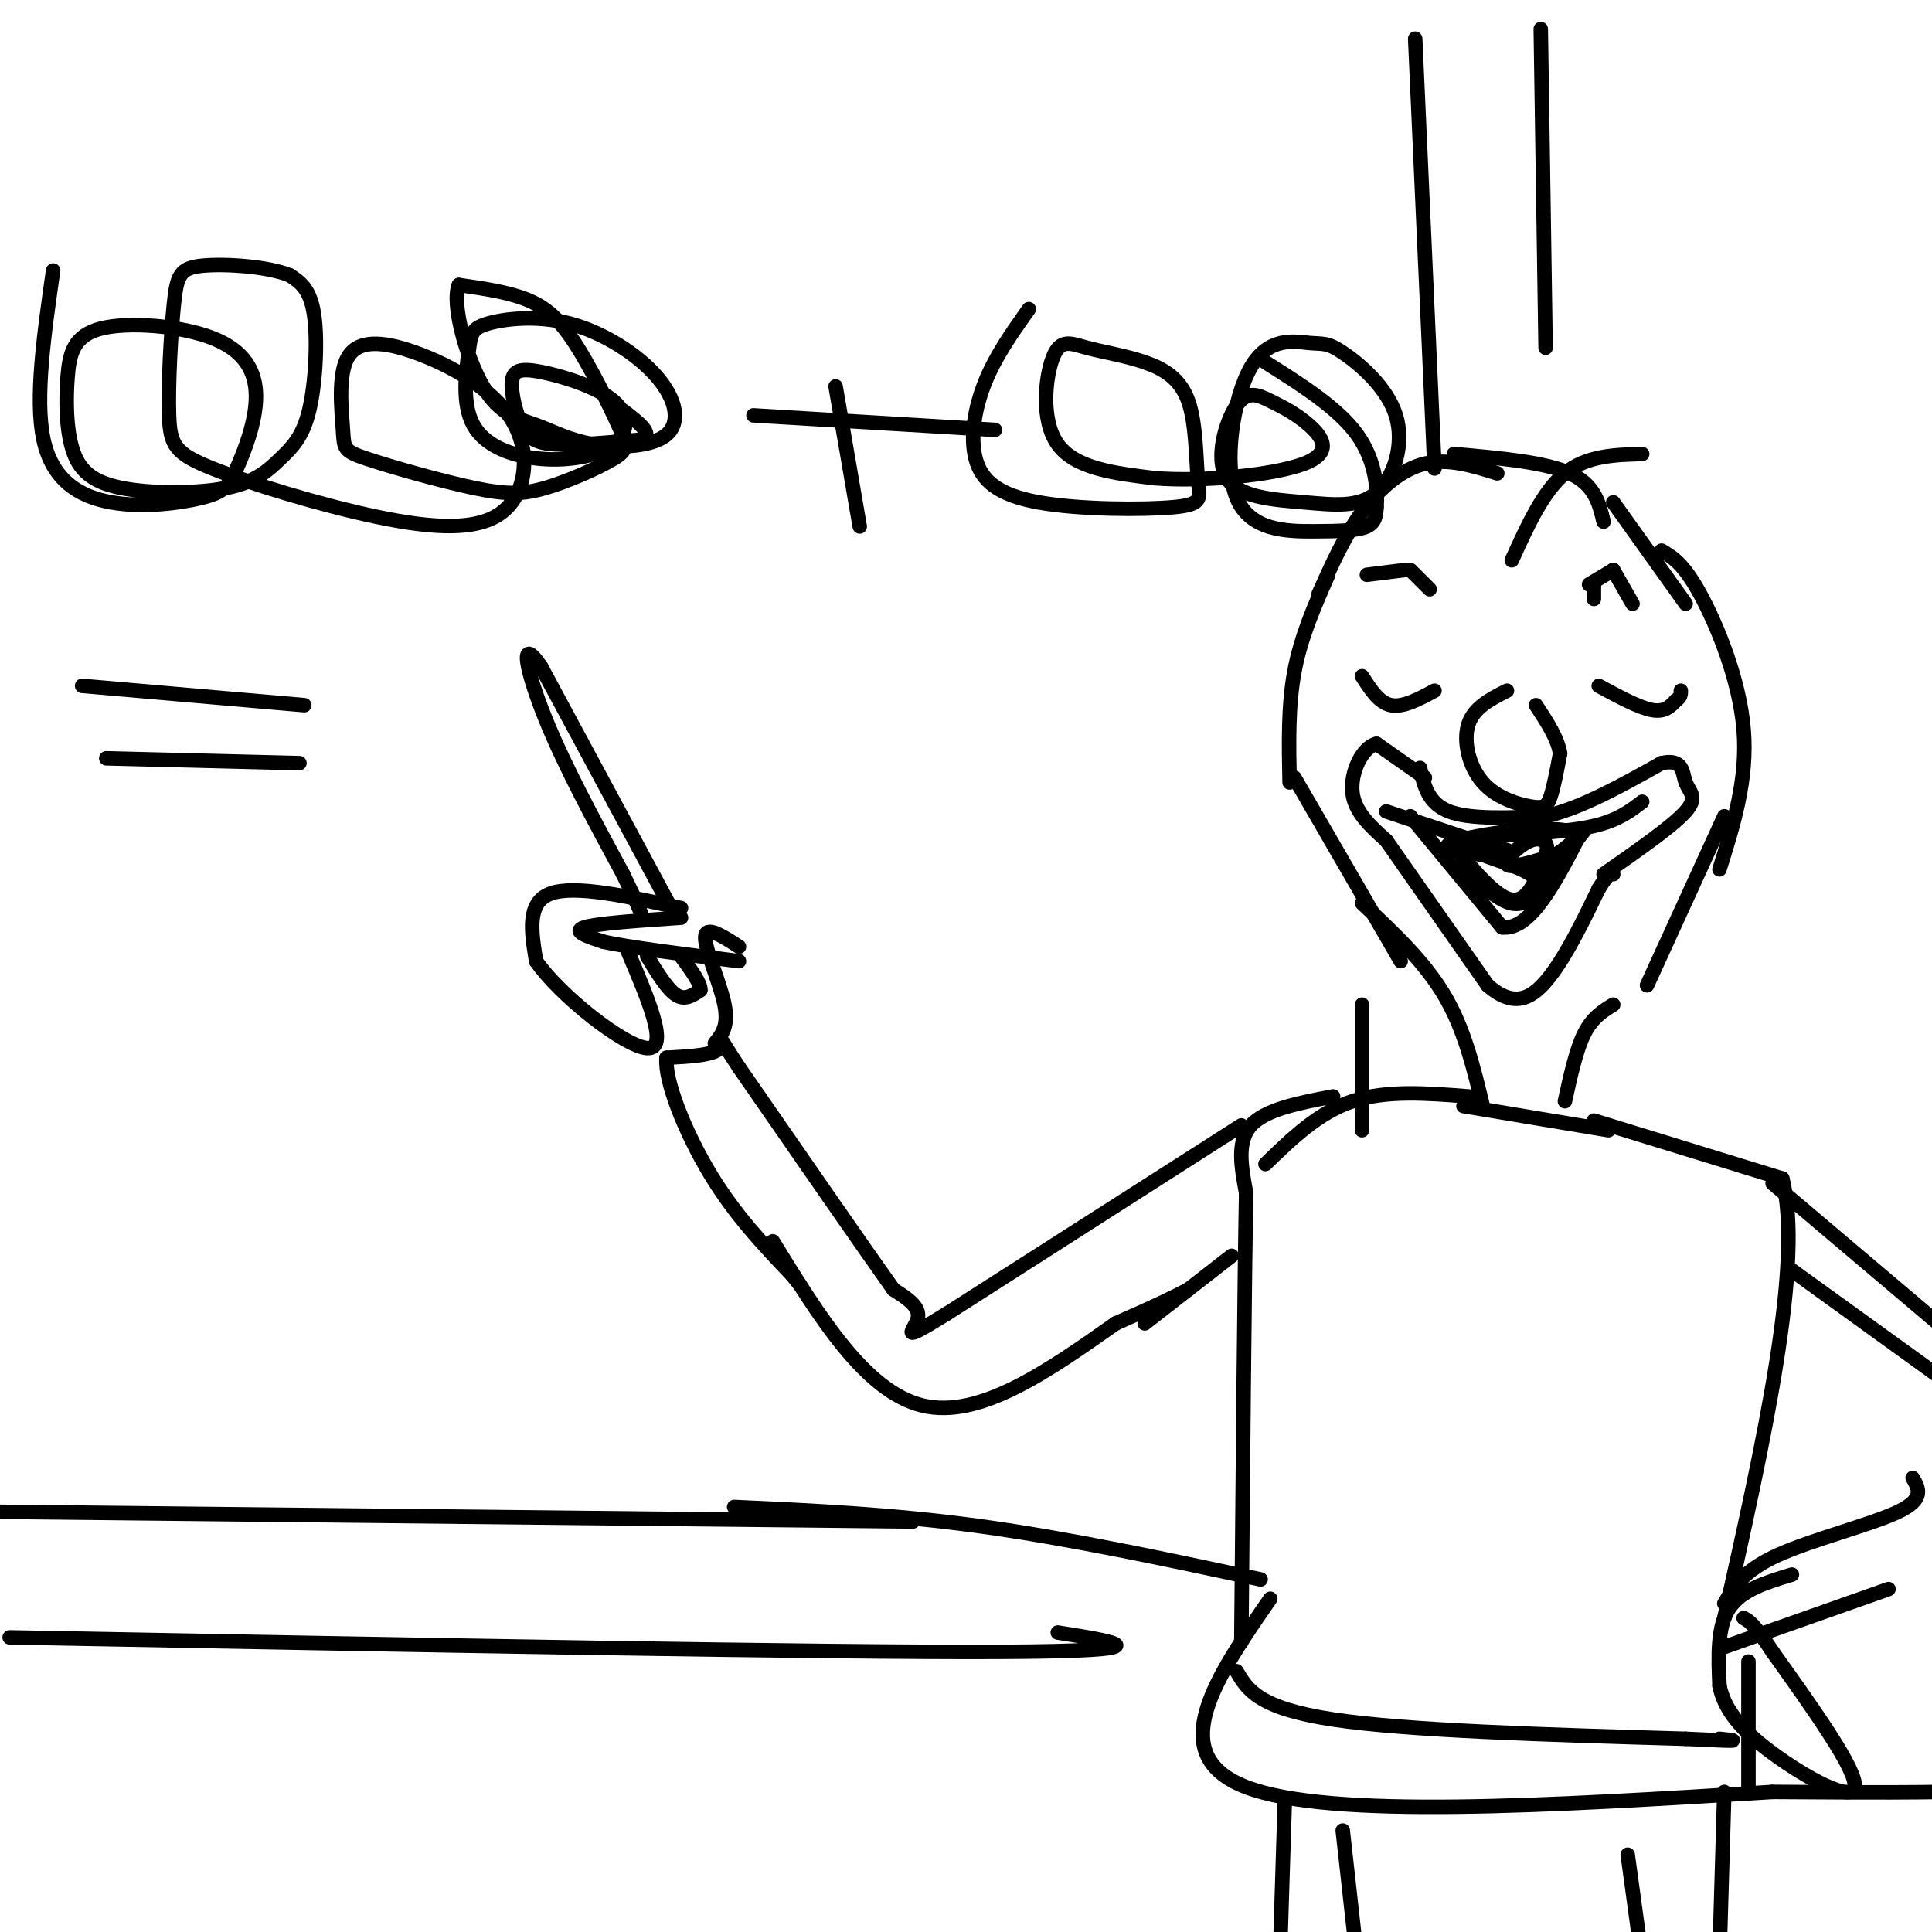 <svg viewBox='0 0 400 400' version='1.1' xmlns='http://www.w3.org/2000/svg' xmlns:xlink='http://www.w3.org/1999/xlink'><g fill='none' stroke='rgb(0,0,0)' stroke-width='3' stroke-linecap='round' stroke-linejoin='round'><path d='M349,125c0.000,0.000 -15.000,-21.000 -15,-21'/><path d='M332,108c-0.917,-3.833 -1.833,-7.667 -7,-10c-5.167,-2.333 -14.583,-3.167 -24,-4'/><path d='M310,98c-5.089,-1.578 -10.178,-3.156 -15,-2c-4.822,1.156 -9.378,5.044 -13,10c-3.622,4.956 -6.311,10.978 -9,17'/><path d='M275,119c-2.833,6.417 -5.667,12.833 -7,20c-1.333,7.167 -1.167,15.083 -1,23'/><path d='M268,161c0.000,0.000 22.000,38.000 22,38'/><path d='M282,187c6.417,6.000 12.833,12.000 17,19c4.167,7.000 6.083,15.000 8,23'/><path d='M324,228c1.167,-5.333 2.333,-10.667 4,-14c1.667,-3.333 3.833,-4.667 6,-6'/><path d='M341,204c0.000,0.000 16.000,-35.000 16,-35'/><path d='M356,180c2.933,-9.333 5.867,-18.667 5,-29c-0.867,-10.333 -5.533,-21.667 -9,-28c-3.467,-6.333 -5.733,-7.667 -8,-9'/><path d='M294,159c0.833,3.667 1.667,7.333 6,9c4.333,1.667 12.167,1.333 20,1'/><path d='M320,169c7.333,-1.667 15.667,-6.333 24,-11'/><path d='M344,158c4.643,-1.000 4.250,2.000 5,4c0.750,2.000 2.643,3.000 0,6c-2.643,3.000 -9.821,8.000 -17,13'/><path d='M295,161c0.000,0.000 -10.000,-7.000 -10,-7'/><path d='M285,154c-2.978,0.689 -5.422,5.911 -5,10c0.422,4.089 3.711,7.044 7,10'/><path d='M287,174c4.667,6.667 12.833,18.333 21,30'/><path d='M308,204c5.711,5.022 9.489,2.578 13,-2c3.511,-4.578 6.756,-11.289 10,-18'/><path d='M331,184c2.167,-3.500 2.583,-3.250 3,-3'/><path d='M340,166c-2.500,1.917 -5.000,3.833 -10,5c-5.000,1.167 -12.500,1.583 -20,2'/><path d='M287,168c0.000,0.000 18.000,6.000 18,6'/><path d='M305,174c4.167,1.333 5.583,1.667 7,2'/><path d='M292,169c0.000,0.000 19.000,23.000 19,23'/><path d='M311,192c5.833,0.667 10.917,-9.167 16,-19'/><path d='M327,173c-3.289,-2.867 -19.511,-0.533 -25,1c-5.489,1.533 -0.244,2.267 5,3'/><path d='M307,177c3.369,1.274 9.292,2.958 11,5c1.708,2.042 -0.798,4.440 -3,5c-2.202,0.560 -4.101,-0.720 -6,-2'/><path d='M309,185c-3.298,-3.333 -8.542,-10.667 -8,-10c0.542,0.667 6.869,9.333 11,11c4.131,1.667 6.065,-3.667 8,-9'/><path d='M320,177c0.976,-2.393 -0.583,-3.875 -3,-3c-2.417,0.875 -5.690,4.107 -5,5c0.690,0.893 5.345,-0.554 10,-2'/><path d='M322,177c3.289,-1.911 6.511,-5.689 6,-5c-0.511,0.689 -4.756,5.844 -9,11'/><path d='M319,183c-1.500,1.833 -0.750,0.917 0,0'/><path d='M282,140c1.750,2.750 3.500,5.500 6,6c2.500,0.500 5.750,-1.250 9,-3'/><path d='M331,142c4.167,2.250 8.333,4.500 11,5c2.667,0.500 3.833,-0.750 5,-2'/><path d='M347,145c1.000,-0.667 1.000,-1.333 1,-2'/><path d='M283,119c0.000,0.000 8.000,-1.000 8,-1'/><path d='M292,118c0.000,0.000 4.000,4.000 4,4'/><path d='M338,125c0.000,0.000 -4.000,-7.000 -4,-7'/><path d='M334,118c0.000,0.000 -5.000,3.000 -5,3'/><path d='M330,121c0.000,0.000 0.000,3.000 0,3'/><path d='M313,116c3.250,-7.167 6.500,-14.333 11,-18c4.500,-3.667 10.250,-3.833 16,-4'/><path d='M312,143c-3.447,1.753 -6.893,3.506 -8,7c-1.107,3.494 0.126,8.730 3,12c2.874,3.270 7.389,4.573 10,5c2.611,0.427 3.317,-0.021 4,-2c0.683,-1.979 1.341,-5.490 2,-9'/><path d='M323,156c-0.500,-3.167 -2.750,-6.583 -5,-10'/><path d='M303,229c0.000,0.000 30.000,5.000 30,5'/><path d='M304,227c-8.500,-0.667 -17.000,-1.333 -24,1c-7.000,2.333 -12.500,7.667 -18,13'/><path d='M276,227c-7.000,1.333 -14.000,2.667 -17,6c-3.000,3.333 -2.000,8.667 -1,14'/><path d='M258,247c-0.333,17.833 -0.667,55.417 -1,93'/><path d='M257,233c0.000,0.000 -61.000,39.000 -61,39'/><path d='M196,272c-10.600,6.556 -6.600,3.444 -6,1c0.600,-2.444 -2.200,-4.222 -5,-6'/><path d='M185,267c-6.167,-8.667 -19.083,-27.333 -32,-46'/><path d='M153,221c-5.378,-8.133 -2.822,-5.467 -4,-4c-1.178,1.467 -6.089,1.733 -11,2'/><path d='M138,219c-0.467,4.711 3.867,15.489 9,24c5.133,8.511 11.067,14.756 17,21'/><path d='M164,264c2.833,3.500 1.417,1.750 0,0'/><path d='M160,257c9.583,15.583 19.167,31.167 31,34c11.833,2.833 25.917,-7.083 40,-17'/><path d='M231,274c9.167,-4.000 12.083,-5.500 15,-7'/><path d='M237,274c0.000,0.000 18.000,-14.000 18,-14'/><path d='M141,190c-8.667,0.583 -17.333,1.167 -20,2c-2.667,0.833 0.667,1.917 4,3'/><path d='M125,195c5.333,1.167 16.667,2.583 28,4'/><path d='M141,188c-11.000,-2.417 -22.000,-4.833 -27,-3c-5.000,1.833 -4.000,7.917 -3,14'/><path d='M111,199c4.822,7.067 18.378,17.733 23,18c4.622,0.267 0.311,-9.867 -4,-20'/><path d='M140,190c0.000,0.000 -28.000,-52.000 -28,-52'/><path d='M112,138c-4.844,-7.067 -2.956,1.267 1,11c3.956,9.733 9.978,20.867 16,32'/><path d='M129,181c3.333,6.833 3.667,7.917 4,9'/><path d='M134,198c2.083,3.417 4.167,6.833 6,8c1.833,1.167 3.417,0.083 5,-1'/><path d='M145,205c0.167,-1.333 -1.917,-4.167 -4,-7'/><path d='M153,196c-3.444,-2.222 -6.889,-4.444 -7,-2c-0.111,2.444 3.111,9.556 4,14c0.889,4.444 -0.556,6.222 -2,8'/><path d='M330,232c0.000,0.000 39.000,12.000 39,12'/><path d='M369,244c4.500,17.167 -3.750,54.083 -12,91'/><path d='M367,245c0.000,0.000 39.000,33.000 39,33'/><path d='M371,263c0.000,0.000 36.000,26.000 36,26'/><path d='M396,306c1.267,2.178 2.533,4.356 -3,7c-5.533,2.644 -17.867,5.756 -25,9c-7.133,3.244 -9.067,6.622 -11,10'/><path d='M357,341c0.000,0.000 34.000,-12.000 34,-12'/><path d='M371,326c-5.250,1.583 -10.500,3.167 -13,7c-2.500,3.833 -2.250,9.917 -2,16'/><path d='M356,349c0.964,4.893 4.375,9.125 11,14c6.625,4.875 16.464,10.393 17,7c0.536,-3.393 -8.232,-15.696 -17,-28'/><path d='M367,342c-3.833,-5.833 -4.917,-6.417 -6,-7'/><path d='M263,331c-11.167,16.167 -22.333,32.333 -5,39c17.333,6.667 63.167,3.833 109,1'/><path d='M367,371c24.000,0.167 29.500,0.083 35,0'/><path d='M362,344c0.000,0.000 0.000,27.000 0,27'/><path d='M256,346c2.250,3.833 4.500,7.667 20,10c15.500,2.333 44.250,3.167 73,4'/><path d='M349,360c13.333,0.667 10.167,0.333 7,0'/><path d='M357,371c0.000,0.000 -1.000,34.000 -1,34'/><path d='M266,373c0.000,0.000 -1.000,32.000 -1,32'/><path d='M278,379c0.000,0.000 3.000,27.000 3,27'/><path d='M337,384c0.000,0.000 3.000,22.000 3,22'/><path d='M0,313c0.000,0.000 189.000,2.000 189,2'/><path d='M152,312c16.417,0.750 32.833,1.500 51,4c18.167,2.500 38.083,6.750 58,11'/><path d='M2,339c84.417,1.583 168.833,3.167 205,3c36.167,-0.167 24.083,-2.083 12,-4'/><path d='M293,8c0.000,0.000 4.000,89.000 4,89'/><path d='M319,6c0.000,0.000 1.000,66.000 1,66'/><path d='M282,208c0.000,0.000 0.000,26.000 0,26'/><path d='M11,56c-1.900,13.313 -3.801,26.625 -2,35c1.801,8.375 7.303,11.811 14,13c6.697,1.189 14.587,0.130 19,-1c4.413,-1.130 5.347,-2.331 7,-6c1.653,-3.669 4.025,-9.807 4,-15c-0.025,-5.193 -2.448,-9.440 -9,-12c-6.552,-2.560 -17.235,-3.431 -23,-2c-5.765,1.431 -6.614,5.165 -7,10c-0.386,4.835 -0.311,10.772 1,15c1.311,4.228 3.858,6.746 10,8c6.142,1.254 15.881,1.242 22,0c6.119,-1.242 8.620,-3.714 11,-6c2.380,-2.286 4.641,-4.385 6,-10c1.359,-5.615 1.817,-14.747 1,-20c-0.817,-5.253 -2.908,-6.626 -5,-8'/><path d='M60,57c-4.510,-1.839 -13.284,-2.438 -18,-2c-4.716,0.438 -5.374,1.911 -6,8c-0.626,6.089 -1.220,16.792 -1,23c0.220,6.208 1.255,7.919 9,11c7.745,3.081 22.200,7.531 34,10c11.800,2.469 20.945,2.959 26,-1c5.055,-3.959 6.020,-12.365 2,-19c-4.020,-6.635 -13.023,-11.498 -20,-14c-6.977,-2.502 -11.926,-2.645 -14,1c-2.074,3.645 -1.274,11.076 -1,15c0.274,3.924 0.020,4.340 5,6c4.980,1.660 15.192,4.565 22,6c6.808,1.435 10.211,1.402 15,0c4.789,-1.402 10.963,-4.171 14,-6c3.037,-1.829 2.938,-2.717 1,-7c-1.938,-4.283 -5.714,-11.961 -9,-17c-3.286,-5.039 -6.082,-7.440 -10,-9c-3.918,-1.560 -8.959,-2.280 -14,-3'/><path d='M95,59c-1.569,3.870 1.508,15.045 5,21c3.492,5.955 7.399,6.691 11,8c3.601,1.309 6.895,3.193 12,4c5.105,0.807 12.021,0.537 15,-2c2.979,-2.537 2.021,-7.342 -2,-12c-4.021,-4.658 -11.105,-9.169 -18,-11c-6.895,-1.831 -13.599,-0.982 -17,0c-3.401,0.982 -3.498,2.095 -4,6c-0.502,3.905 -1.411,10.601 1,15c2.411,4.399 8.140,6.503 14,7c5.860,0.497 11.851,-0.611 15,-3c3.149,-2.389 3.455,-6.058 0,-9c-3.455,-2.942 -10.672,-5.159 -15,-6c-4.328,-0.841 -5.768,-0.308 -6,2c-0.232,2.308 0.745,6.391 2,9c1.255,2.609 2.787,3.746 7,4c4.213,0.254 11.106,-0.373 18,-1'/><path d='M133,91c2.333,-1.167 -0.833,-3.583 -4,-6'/><path d='M173,80c0.000,0.000 5.000,29.000 5,29'/><path d='M156,86c0.000,0.000 50.000,3.000 50,3'/><path d='M213,64c-3.399,4.788 -6.799,9.576 -9,15c-2.201,5.424 -3.204,11.485 -2,16c1.204,4.515 4.614,7.484 13,9c8.386,1.516 21.746,1.578 28,1c6.254,-0.578 5.401,-1.796 5,-6c-0.401,-4.204 -0.349,-11.394 -2,-16c-1.651,-4.606 -5.003,-6.626 -9,-8c-3.997,-1.374 -8.638,-2.100 -12,-3c-3.362,-0.900 -5.444,-1.973 -7,2c-1.556,3.973 -2.588,12.992 1,18c3.588,5.008 11.794,6.004 20,7'/><path d='M239,99c9.949,0.819 24.821,-0.632 31,-3c6.179,-2.368 3.664,-5.651 1,-8c-2.664,-2.349 -5.478,-3.763 -8,-5c-2.522,-1.237 -4.753,-2.298 -7,1c-2.247,3.298 -4.510,10.957 -2,15c2.510,4.043 9.792,4.472 16,5c6.208,0.528 11.341,1.154 15,-2c3.659,-3.154 5.843,-10.089 4,-16c-1.843,-5.911 -7.712,-10.799 -11,-13c-3.288,-2.201 -3.995,-1.715 -7,-2c-3.005,-0.285 -8.308,-1.342 -12,5c-3.692,6.342 -5.773,20.081 -3,27c2.773,6.919 10.400,7.017 16,7c5.600,-0.017 9.171,-0.148 11,-1c1.829,-0.852 1.914,-2.426 2,-4'/><path d='M285,105c0.267,-3.289 -0.067,-9.511 -4,-15c-3.933,-5.489 -11.467,-10.244 -19,-15'/><path d='M17,142c0.000,0.000 46.000,4.000 46,4'/><path d='M22,157c0.000,0.000 40.000,1.000 40,1'/></g>
</svg>